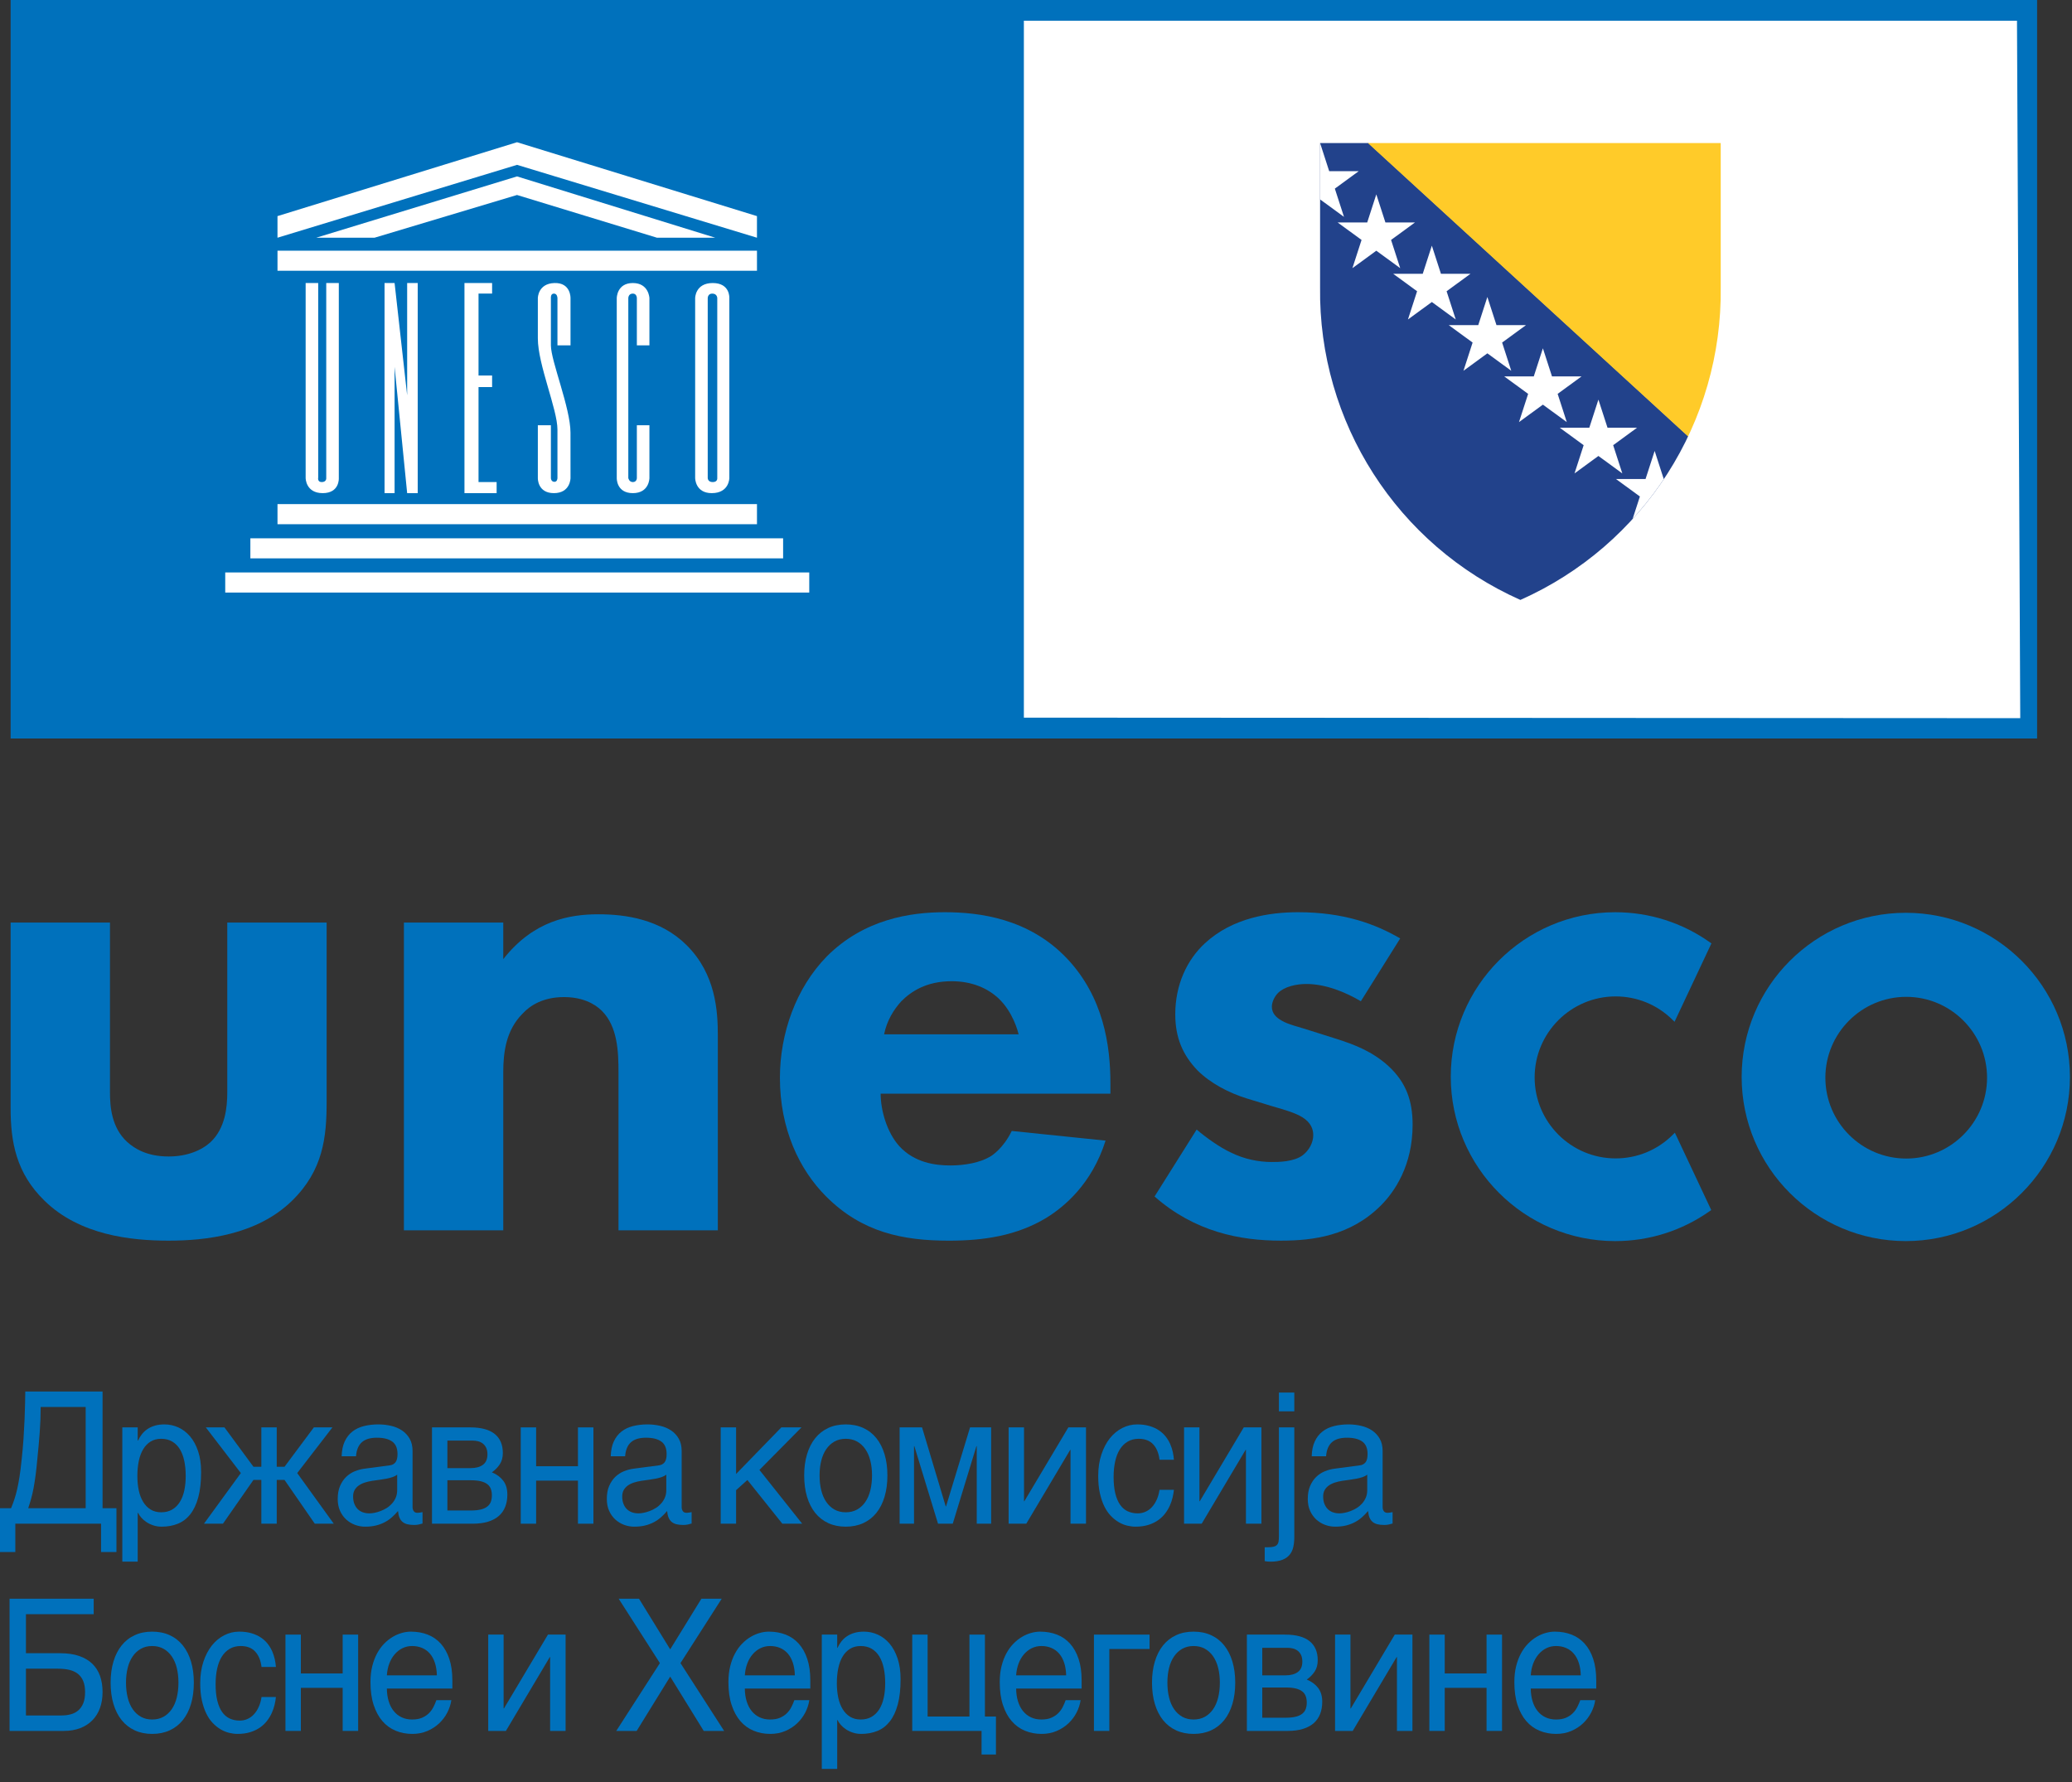 <?xml version="1.0" encoding="UTF-8" standalone="no"?><!DOCTYPE svg PUBLIC "-//W3C//DTD SVG 1.1//EN" "http://www.w3.org/Graphics/SVG/1.1/DTD/svg11.dtd"><svg width="150px" height="129px" version="1.1" xmlns="http://www.w3.org/2000/svg" xmlns:xlink="http://www.w3.org/1999/xlink" xml:space="preserve" xmlns:serif="http://www.serif.com/" style="fill-rule:evenodd;clip-rule:evenodd;stroke-linejoin:round;stroke-miterlimit:2;"><rect width="100%" height="100%" fill="#333333" stroke="none"/><g transform="matrix(1,0,0,1,-48.693,-58.235)"><g transform="matrix(4.167,0,0,4.167,0,0)"><g transform="matrix(0.2,0,0,0.2,9.347,11.178)"><g><g transform="matrix(1,0,0,1,177.277,100.442)"><path d="M0,14.178C-3.873,14.178 -7.023,11.027 -7.023,7.155C-7.023,3.283 -3.873,0.132 0,0.132C3.871,0.132 7.022,3.283 7.022,7.155C7.022,11.027 3.871,14.178 0,14.178M-0.037,-7.169C-7.9,-7.169 -14.295,-0.773 -14.295,7.089C-14.295,14.952 -7.9,21.347 -0.037,21.347C7.825,21.347 14.221,14.952 14.221,7.089C14.221,-0.773 7.825,-7.169 -0.037,-7.169" style="fill:rgb(0,113,188);fill-rule:nonzero;"/></g><g transform="matrix(1,0,0,1,21.245,121.752)"><path d="M0,-27.63L0,-12.886C0,-11.687 0.119,-9.829 1.499,-8.57C2.097,-8.032 3.176,-7.311 5.095,-7.311C6.712,-7.311 7.971,-7.851 8.75,-8.57C10.01,-9.768 10.189,-11.567 10.189,-12.886L10.189,-27.63L18.82,-27.63L18.82,-12.047C18.82,-8.99 18.519,-6.113 15.823,-3.476C12.766,-0.48 8.271,0 5.095,0C1.798,0 -2.637,-0.48 -5.694,-3.476C-8.151,-5.873 -8.631,-8.57 -8.631,-11.507L-8.631,-27.63L0,-27.63Z" style="fill:rgb(0,113,188);fill-rule:nonzero;"/></g><g transform="matrix(1,0,0,1,46.777,120.134)"><path d="M0,-26.012L8.631,-26.012L8.631,-22.835C11.268,-26.192 14.384,-26.731 16.902,-26.731C19.24,-26.731 22.296,-26.311 24.574,-24.034C27.091,-21.517 27.27,-18.34 27.27,-16.183L27.27,0.719L18.64,0.719L18.64,-13.007C18.64,-14.744 18.58,-16.961 17.201,-18.34C16.543,-18.998 15.462,-19.539 13.906,-19.539C12.106,-19.539 10.968,-18.82 10.308,-18.1C8.87,-16.662 8.631,-14.744 8.631,-13.007L8.631,0.719L0,0.719L0,-26.012Z" style="fill:rgb(0,113,188);fill-rule:nonzero;"/></g><g transform="matrix(1,0,0,1,157,102.46)"><path d="M0,10.094C-1.327,11.418 -3.092,12.147 -4.966,12.147C-8.846,12.147 -12.001,8.991 -12.001,5.112C-12.001,1.234 -8.846,-1.923 -4.966,-1.923C-3.106,-1.923 -1.353,-1.203 -0.028,0.104L0.152,0.282L3.356,-6.529L3.234,-6.616C0.813,-8.33 -2.035,-9.236 -5.003,-9.236C-12.879,-9.236 -19.286,-2.829 -19.286,5.046C-19.286,12.922 -12.879,19.33 -5.003,19.33C-2.042,19.33 0.801,18.427 3.219,16.719L3.34,16.632L0.18,9.914L0,10.094Z" style="fill:rgb(0,113,188);fill-rule:nonzero;"/></g><g transform="matrix(1,0,0,1,100.177,111.144)"><path d="M0,-7.312C-0.06,-7.552 -0.479,-9.23 -1.738,-10.429C-2.697,-11.327 -4.075,-11.927 -5.814,-11.927C-8.031,-11.927 -9.35,-11.028 -10.189,-10.189C-10.848,-9.47 -11.447,-8.51 -11.688,-7.312L0,-7.312ZM7.972,-2.158L-11.987,-2.158C-11.987,-0.719 -11.447,1.198 -10.369,2.398C-9.05,3.836 -7.252,4.076 -5.934,4.076C-4.675,4.076 -3.356,3.836 -2.457,3.297C-2.338,3.236 -1.319,2.578 -0.6,1.079L7.552,1.919C6.353,5.694 3.956,7.671 2.398,8.631C-0.18,10.189 -3.057,10.609 -6.053,10.609C-10.069,10.609 -13.605,9.889 -16.721,6.772C-19.059,4.435 -20.737,0.899 -20.737,-3.536C-20.737,-7.372 -19.359,-11.327 -16.662,-14.084C-13.425,-17.321 -9.409,-17.921 -6.413,-17.921C-3.416,-17.921 0.899,-17.381 4.196,-13.905C7.372,-10.548 7.972,-6.353 7.972,-3.057L7.972,-2.158Z" style="fill:rgb(0,113,188);fill-rule:nonzero;"/></g><g transform="matrix(1,0,0,1,129.904,114.019)"><path d="M0,-13.064C-1.318,-13.844 -3.057,-14.563 -4.734,-14.563C-5.633,-14.563 -6.652,-14.323 -7.193,-13.784C-7.492,-13.484 -7.731,-13.005 -7.731,-12.585C-7.731,-11.985 -7.312,-11.627 -6.892,-11.387C-6.293,-11.027 -5.393,-10.847 -4.314,-10.488L-2.037,-9.768C-0.54,-9.289 1.02,-8.689 2.398,-7.431C3.957,-5.991 4.495,-4.374 4.495,-2.336C4.495,1.2 2.937,3.477 1.739,4.677C-0.899,7.314 -4.136,7.732 -6.952,7.732C-10.549,7.732 -14.444,6.954 -17.921,3.897L-14.264,-1.917C-13.426,-1.198 -12.226,-0.358 -11.327,0.061C-10.129,0.661 -8.87,0.901 -7.731,0.901C-7.193,0.901 -5.813,0.901 -5.035,0.301C-4.494,-0.119 -4.136,-0.778 -4.136,-1.437C-4.136,-1.917 -4.314,-2.516 -5.094,-2.995C-5.694,-3.355 -6.472,-3.594 -7.731,-3.954L-9.888,-4.613C-11.448,-5.093 -13.065,-5.932 -14.204,-7.07C-15.463,-8.39 -16.122,-9.888 -16.122,-11.926C-16.122,-14.503 -15.103,-16.66 -13.545,-18.1C-11.148,-20.317 -7.911,-20.796 -5.453,-20.796C-1.498,-20.796 1.259,-19.777 3.416,-18.519L0,-13.064Z" style="fill:rgb(0,113,188);fill-rule:nonzero;"/></g><g transform="matrix(-1,0,0,1,201.301,-86.524)"><rect x="13.412" y="101.388" width="174.477" height="62.294" style="fill:white;"/></g><g transform="matrix(1,0,0,1,73.998,39.838)"><path d="M0,15.674L0,0.044C0,0.044 0,-0.349 -0.437,-0.349C-0.829,-0.349 -0.829,0.044 -0.829,0.044L-0.829,15.674C-0.829,15.674 -0.829,16.023 -0.394,16.023C0.044,16.023 0,15.674 0,15.674" style="fill:rgb(0,113,188);fill-rule:nonzero;"/></g><g transform="matrix(1,0,0,1,187.182,15.742)"><path d="M0,60.626L-86.551,60.58L-86.551,0.043L-0.283,0.043L0,60.626ZM-105.194,49.716L-155.925,49.716L-155.925,47.969L-105.194,47.969L-105.194,49.716ZM-153.742,45L-107.464,45L-107.464,46.746L-153.742,46.746L-153.742,45ZM-151.386,17.016L-130.578,10.598L-109.736,17.016L-109.736,18.893L-130.578,12.563L-151.386,18.893L-151.386,17.016ZM-148.023,18.893L-130.578,13.567L-113.358,18.893L-118.422,18.893L-130.578,15.181L-142.958,18.893L-148.023,18.893ZM-151.385,20.018L-109.735,20.018L-109.735,21.764L-151.385,21.764L-151.385,20.018ZM-115.105,39.769L-115.105,24.139C-115.105,24.139 -115.105,22.829 -113.578,22.829C-112.05,22.829 -112.136,24.139 -112.136,24.139L-112.136,39.769C-112.136,39.769 -112.136,41.079 -113.665,41.079C-115.105,41.079 -115.105,39.769 -115.105,39.769M-120.518,23.746C-120.912,23.746 -120.912,24.139 -120.912,24.139L-120.912,39.769C-120.912,39.769 -120.846,40.118 -120.518,40.118C-120.169,40.118 -120.169,39.769 -120.169,39.769L-120.169,35.184L-119.078,35.184L-119.078,39.769C-119.078,39.769 -119.078,41.079 -120.518,41.079C-121.96,41.079 -121.915,39.769 -121.915,39.769L-121.915,24.139C-121.915,24.139 -121.915,22.829 -120.518,22.829C-119.122,22.829 -119.078,24.139 -119.078,24.139L-119.078,28.243L-120.169,28.243L-120.169,24.139C-120.169,24.139 -120.169,23.746 -120.518,23.746M-127.351,40.096C-127.067,40.118 -127.067,39.769 -127.067,39.769L-127.067,35.556C-127.067,33.787 -128.77,29.924 -128.77,27.632L-128.77,24.139C-128.77,24.139 -128.77,22.873 -127.329,22.829C-125.889,22.785 -125.932,24.139 -125.932,24.139L-125.932,28.243L-127.067,28.243L-127.067,24.139C-127.067,24.139 -127.067,23.746 -127.374,23.746C-127.679,23.746 -127.636,24.139 -127.636,24.139L-127.636,28.245C-127.636,29.597 -125.937,33.678 -125.934,35.82C-125.932,36.713 -125.932,39.769 -125.932,39.769C-125.932,39.769 -125.932,41.079 -127.374,41.079C-128.814,41.079 -128.77,39.769 -128.77,39.769L-128.77,35.184L-127.636,35.184L-127.636,39.769C-127.636,39.769 -127.636,40.074 -127.351,40.096M-132.743,30.863L-132.743,31.867L-133.922,31.867L-133.922,40.118L-132.35,40.118L-132.35,41.079L-135.144,41.079L-135.144,22.829L-132.743,22.829L-132.743,23.746L-133.922,23.746L-133.922,30.863L-132.743,30.863ZM-142.086,41.079L-142.086,22.829L-141.214,22.829L-140.122,32.583L-140.122,22.829L-139.205,22.829L-139.205,41.079L-140.122,41.079L-141.214,30.107L-141.214,41.079L-142.086,41.079ZM-109.735,43.777L-151.385,43.777L-151.385,42.031L-109.735,42.031L-109.735,43.777ZM-147.543,40.118C-147.151,40.118 -147.151,39.812 -147.151,39.812L-147.151,22.829L-146.059,22.829L-146.059,39.769C-146.059,39.769 -145.972,41.079 -147.457,41.079C-148.94,41.079 -148.94,39.769 -148.94,39.769L-148.94,22.829L-147.849,22.829L-147.849,39.726C-147.849,39.726 -147.937,40.118 -147.543,40.118M-174.567,62.392L1.464,62.392L1.464,-1.766L-174.567,-1.766L-174.567,62.392Z" style="fill:rgb(0,113,188);fill-rule:nonzero;"/></g><g><clipPath id="_clip1"><path d="M126.362,26.412L126.362,38.928C126.206,50.65 133.051,61.335 143.762,66.097C154.474,61.335 161.319,50.65 161.163,38.928L161.163,26.412L126.362,26.412Z" clip-rule="nonzero"/></clipPath><g clip-path="url(#_clip1)"><g transform="matrix(1,0,0,1,126.362,66.097)"><path d="M0,-43.531L0,0L47.5,0" style="fill:rgb(34,66,139);fill-rule:nonzero;"/></g><g transform="matrix(1,0,0,1,130.514,54.497)"><path d="M0,-28.085L30.649,-28.085L30.649,0" style="fill:rgb(255,203,41);fill-rule:nonzero;"/></g><g transform="matrix(1,0,0,1,123.004,30.381)"><path d="M0,-1.527L6.716,-1.527L1.282,2.442L3.358,-3.969L5.434,2.442" style="fill:white;fill-rule:nonzero;"/></g><g transform="matrix(1,0,0,1,127.888,34.838)"><path d="M0,-1.527L6.716,-1.527L1.282,2.442L3.358,-3.969L5.434,2.442" style="fill:white;fill-rule:nonzero;"/></g><g transform="matrix(1,0,0,1,132.712,39.294)"><path d="M0,-1.526L6.716,-1.526L1.282,2.442L3.358,-3.968L5.434,2.442" style="fill:white;fill-rule:nonzero;"/></g><g transform="matrix(1,0,0,1,137.535,43.752)"><path d="M0,-1.527L6.716,-1.527L1.282,2.442L3.358,-3.969L5.434,2.442" style="fill:white;fill-rule:nonzero;"/></g><g transform="matrix(1,0,0,1,142.358,48.209)"><path d="M0,-1.527L6.716,-1.527L1.282,2.442L3.358,-3.969L5.434,2.442" style="fill:white;fill-rule:nonzero;"/></g><g transform="matrix(1,0,0,1,147.181,52.666)"><path d="M0,-1.527L6.716,-1.527L1.282,2.442L3.358,-3.969L5.434,2.442" style="fill:white;fill-rule:nonzero;"/></g><g transform="matrix(1,0,0,1,152.066,57.123)"><path d="M0,-1.527L6.716,-1.527L1.282,2.442L3.358,-3.969L5.434,2.442" style="fill:white;fill-rule:nonzero;"/></g></g></g><g><path d="M11.686,148.799L11.686,144.994L12.653,144.994C12.754,144.744 12.849,144.49 12.936,144.233C13.023,143.975 13.104,143.683 13.179,143.358C13.254,143.032 13.325,142.658 13.39,142.236C13.456,141.815 13.517,141.315 13.575,140.736C13.643,140.127 13.696,139.527 13.735,138.936C13.774,138.345 13.804,137.791 13.826,137.276C13.848,136.76 13.862,136.294 13.87,135.877C13.877,135.46 13.883,135.119 13.888,134.854L20.601,134.854L20.601,144.994L21.807,144.994L21.807,148.799L20.47,148.799L20.47,146.338L13.023,146.338L13.023,148.799L11.686,148.799ZM15.225,136.197C15.225,136.942 15.197,137.684 15.141,138.424C15.085,139.164 15.019,139.908 14.941,140.658C14.888,141.252 14.834,141.756 14.778,142.17C14.722,142.584 14.664,142.951 14.603,143.272C14.543,143.592 14.475,143.886 14.4,144.154C14.325,144.423 14.239,144.703 14.142,144.994L19.134,144.994L19.134,136.197L15.225,136.197Z" style="fill:rgb(0,113,188);fill-rule:nonzero;"/><path d="M22.317,137.971L23.654,137.971L23.654,139.119L23.683,139.119C23.77,138.927 23.88,138.744 24.013,138.572C24.147,138.401 24.306,138.251 24.493,138.123C24.679,137.996 24.895,137.895 25.14,137.822C25.384,137.749 25.664,137.713 25.979,137.713C26.395,137.713 26.795,137.799 27.178,137.971C27.56,138.143 27.899,138.401 28.195,138.744C28.49,139.088 28.725,139.519 28.899,140.037C29.074,140.555 29.161,141.158 29.161,141.846C29.161,142.705 29.08,143.436 28.918,144.037C28.755,144.639 28.525,145.13 28.227,145.51C27.93,145.89 27.57,146.166 27.148,146.338C26.727,146.51 26.257,146.596 25.739,146.596C25.482,146.596 25.242,146.559 25.02,146.486C24.797,146.414 24.597,146.318 24.42,146.201C24.243,146.084 24.092,145.954 23.966,145.811C23.84,145.667 23.746,145.528 23.683,145.393L23.654,145.393L23.654,149.635L22.317,149.635L22.317,137.971ZM23.625,142.197C23.625,142.651 23.666,143.068 23.748,143.451C23.83,143.834 23.958,144.166 24.13,144.447C24.302,144.729 24.517,144.949 24.776,145.108C25.035,145.266 25.342,145.346 25.695,145.346C26.063,145.346 26.382,145.266 26.651,145.108C26.92,144.949 27.141,144.729 27.316,144.447C27.49,144.166 27.618,143.834 27.701,143.451C27.783,143.068 27.824,142.651 27.824,142.197C27.824,141.723 27.783,141.289 27.701,140.893C27.618,140.497 27.49,140.156 27.316,139.869C27.141,139.583 26.92,139.36 26.651,139.201C26.382,139.042 26.063,138.963 25.695,138.963C25.342,138.963 25.035,139.042 24.776,139.201C24.517,139.36 24.302,139.583 24.13,139.869C23.958,140.156 23.83,140.497 23.748,140.893C23.666,141.289 23.625,141.723 23.625,142.197Z" style="fill:rgb(0,113,188);fill-rule:nonzero;"/><path d="M35.73,141.393L36.406,141.393L38.956,137.971L40.569,137.971L37.51,141.94L40.685,146.338L39.036,146.338L36.406,142.533L35.73,142.533L35.73,146.338L34.393,146.338L34.393,142.533L33.71,142.533L31.058,146.338L29.409,146.338L32.613,141.94L29.569,137.971L31.189,137.971L33.71,141.393L34.393,141.393L34.393,137.971L35.73,137.971L35.73,141.393Z" style="fill:rgb(0,113,188);fill-rule:nonzero;"/><path d="M41.369,140.479C41.384,139.968 41.473,139.537 41.638,139.186C41.803,138.834 42.025,138.549 42.306,138.33C42.587,138.111 42.92,137.954 43.305,137.858C43.69,137.761 44.111,137.713 44.566,137.713C44.944,137.713 45.311,137.755 45.667,137.838C46.023,137.921 46.339,138.055 46.615,138.24C46.891,138.425 47.112,138.665 47.28,138.959C47.447,139.253 47.53,139.611 47.53,140.033L47.53,144.901C47.53,145.036 47.564,145.152 47.632,145.248C47.7,145.345 47.809,145.393 47.959,145.393C48.027,145.393 48.097,145.386 48.17,145.373C48.242,145.36 48.317,145.346 48.395,145.33L48.395,146.322C48.283,146.354 48.173,146.382 48.064,146.408C47.955,146.434 47.826,146.447 47.676,146.447C47.443,146.447 47.243,146.427 47.076,146.385C46.909,146.343 46.769,146.274 46.655,146.178C46.541,146.081 46.453,145.956 46.39,145.803C46.327,145.649 46.285,145.46 46.266,145.236C46.101,145.429 45.927,145.608 45.743,145.772C45.559,145.936 45.353,146.079 45.125,146.201C44.898,146.324 44.643,146.42 44.362,146.49C44.082,146.561 43.764,146.596 43.411,146.596C43.11,146.596 42.819,146.544 42.535,146.44C42.252,146.335 41.997,146.182 41.772,145.979C41.547,145.776 41.367,145.524 41.231,145.225C41.095,144.925 41.028,144.578 41.028,144.182C41.028,143.749 41.095,143.376 41.231,143.061C41.367,142.746 41.543,142.483 41.761,142.272C41.979,142.061 42.229,141.898 42.51,141.783C42.791,141.669 43.076,141.593 43.367,141.557L45.554,141.268C45.762,141.242 45.926,141.154 46.044,141.006C46.163,140.858 46.222,140.619 46.222,140.291C46.222,139.786 46.069,139.423 45.761,139.201C45.454,138.98 45.012,138.869 44.435,138.869C43.844,138.869 43.403,139.003 43.113,139.272C42.822,139.54 42.657,139.942 42.619,140.479L41.369,140.479ZM46.193,142.08C46.087,142.164 45.955,142.233 45.797,142.287C45.64,142.342 45.467,142.387 45.278,142.424C45.089,142.46 44.888,142.493 44.675,142.522C44.462,142.55 44.249,142.58 44.036,142.611C43.793,142.648 43.571,142.7 43.367,142.768C43.164,142.835 42.987,142.924 42.837,143.033C42.687,143.143 42.57,143.274 42.488,143.428C42.406,143.581 42.364,143.762 42.364,143.971C42.364,144.21 42.4,144.421 42.47,144.604C42.54,144.786 42.637,144.94 42.76,145.065C42.884,145.19 43.033,145.283 43.207,145.346C43.382,145.408 43.573,145.44 43.781,145.44C43.912,145.44 44.062,145.423 44.232,145.389C44.401,145.355 44.576,145.304 44.755,145.236C44.934,145.169 45.11,145.081 45.282,144.975C45.454,144.868 45.607,144.739 45.743,144.588C45.879,144.437 45.988,144.265 46.07,144.072C46.152,143.88 46.193,143.664 46.193,143.424L46.193,142.08Z" style="fill:rgb(0,113,188);fill-rule:nonzero;"/><path d="M49.217,137.971L52.53,137.971C53.479,137.971 54.19,138.161 54.662,138.541C55.135,138.921 55.371,139.473 55.371,140.197C55.371,140.583 55.284,140.908 55.109,141.174C54.935,141.44 54.705,141.674 54.419,141.877C54.831,142.044 55.158,142.283 55.4,142.596C55.642,142.908 55.763,143.312 55.763,143.807C55.763,144.197 55.703,144.549 55.581,144.861C55.46,145.174 55.276,145.44 55.029,145.658C54.782,145.877 54.469,146.045 54.088,146.162C53.708,146.279 53.259,146.338 52.741,146.338L49.217,146.338L49.217,137.971ZM50.554,145.19L52.588,145.19C52.942,145.19 53.236,145.16 53.471,145.1C53.706,145.04 53.893,144.953 54.034,144.838C54.174,144.723 54.274,144.585 54.332,144.424C54.39,144.262 54.419,144.08 54.419,143.877C54.419,143.674 54.39,143.49 54.332,143.326C54.274,143.162 54.174,143.024 54.034,142.912C53.893,142.8 53.706,142.714 53.471,142.654C53.236,142.595 52.942,142.565 52.588,142.565L50.554,142.565L50.554,145.19ZM50.554,141.51L52.573,141.51C53.024,141.51 53.38,141.414 53.642,141.221C53.903,141.028 54.034,140.729 54.034,140.322C54.034,140.093 53.998,139.902 53.925,139.748C53.852,139.595 53.755,139.471 53.634,139.377C53.513,139.283 53.376,139.217 53.224,139.178C53.071,139.139 52.915,139.119 52.755,139.119L50.554,139.119L50.554,141.51Z" style="fill:rgb(0,113,188);fill-rule:nonzero;"/><path d="M56.926,137.971L58.263,137.971L58.263,141.346L61.896,141.346L61.896,137.971L63.24,137.971L63.24,146.338L61.896,146.338L61.896,142.596L58.263,142.596L58.263,146.338L56.926,146.338L56.926,137.971Z" style="fill:rgb(0,113,188);fill-rule:nonzero;"/><path d="M64.745,140.479C64.76,139.968 64.849,139.537 65.014,139.186C65.179,138.834 65.401,138.549 65.682,138.33C65.963,138.111 66.296,137.954 66.681,137.858C67.067,137.761 67.487,137.713 67.942,137.713C68.32,137.713 68.687,137.755 69.043,137.838C69.399,137.921 69.715,138.055 69.991,138.24C70.267,138.425 70.489,138.665 70.656,138.959C70.823,139.253 70.906,139.611 70.906,140.033L70.906,144.901C70.906,145.036 70.94,145.152 71.008,145.248C71.076,145.345 71.185,145.393 71.335,145.393C71.403,145.393 71.473,145.386 71.546,145.373C71.618,145.36 71.694,145.346 71.771,145.33L71.771,146.322C71.66,146.354 71.549,146.382 71.44,146.408C71.331,146.434 71.202,146.447 71.052,146.447C70.819,146.447 70.619,146.427 70.452,146.385C70.285,146.343 70.145,146.274 70.031,146.178C69.917,146.081 69.829,145.956 69.766,145.803C69.703,145.649 69.662,145.46 69.642,145.236C69.477,145.429 69.303,145.608 69.119,145.772C68.935,145.936 68.729,146.079 68.501,146.201C68.274,146.324 68.02,146.42 67.739,146.49C67.458,146.561 67.14,146.596 66.787,146.596C66.486,146.596 66.195,146.544 65.911,146.44C65.628,146.335 65.374,146.182 65.148,145.979C64.923,145.776 64.743,145.524 64.607,145.225C64.471,144.925 64.404,144.578 64.404,144.182C64.404,143.749 64.471,143.376 64.607,143.061C64.743,142.746 64.92,142.483 65.137,142.272C65.355,142.061 65.605,141.898 65.886,141.783C66.167,141.669 66.453,141.593 66.743,141.557L68.93,141.268C69.138,141.242 69.302,141.154 69.421,141.006C69.539,140.858 69.599,140.619 69.599,140.291C69.599,139.786 69.445,139.423 69.137,139.201C68.83,138.98 68.388,138.869 67.811,138.869C67.22,138.869 66.78,139.003 66.489,139.272C66.198,139.54 66.034,139.942 65.995,140.479L64.745,140.479ZM69.57,142.08C69.463,142.164 69.331,142.233 69.174,142.287C69.016,142.342 68.843,142.387 68.654,142.424C68.465,142.46 68.264,142.493 68.051,142.522C67.838,142.55 67.625,142.58 67.412,142.611C67.169,142.648 66.947,142.7 66.743,142.768C66.54,142.835 66.363,142.924 66.213,143.033C66.063,143.143 65.946,143.274 65.864,143.428C65.782,143.581 65.741,143.762 65.741,143.971C65.741,144.21 65.776,144.421 65.846,144.604C65.916,144.786 66.013,144.94 66.137,145.065C66.26,145.19 66.409,145.283 66.583,145.346C66.758,145.408 66.949,145.44 67.157,145.44C67.288,145.44 67.438,145.423 67.608,145.389C67.777,145.355 67.952,145.304 68.131,145.236C68.31,145.169 68.486,145.081 68.658,144.975C68.83,144.868 68.983,144.739 69.119,144.588C69.255,144.437 69.364,144.265 69.446,144.072C69.528,143.88 69.57,143.664 69.57,143.424L69.57,142.08Z" style="fill:rgb(0,113,188);fill-rule:nonzero;"/><path d="M74.296,137.971L75.633,137.971L75.633,142.018L79.564,137.971L81.315,137.971L77.66,141.666L81.373,146.338L79.651,146.338L76.614,142.541L75.633,143.424L75.633,146.338L74.296,146.338L74.296,137.971Z" style="fill:rgb(0,113,188);fill-rule:nonzero;"/><path d="M87.441,142.143C87.441,141.679 87.392,141.253 87.295,140.865C87.198,140.477 87.053,140.143 86.859,139.861C86.666,139.58 86.427,139.36 86.144,139.201C85.86,139.042 85.532,138.963 85.159,138.963C84.786,138.963 84.459,139.042 84.178,139.201C83.897,139.36 83.66,139.58 83.466,139.861C83.273,140.143 83.127,140.477 83.03,140.865C82.933,141.253 82.885,141.679 82.885,142.143C82.885,142.611 82.933,143.042 83.03,143.436C83.127,143.829 83.273,144.166 83.466,144.447C83.66,144.729 83.897,144.949 84.178,145.108C84.459,145.266 84.786,145.346 85.159,145.346C85.532,145.346 85.86,145.266 86.144,145.108C86.427,144.949 86.666,144.729 86.859,144.447C87.053,144.166 87.198,143.829 87.295,143.436C87.392,143.042 87.441,142.611 87.441,142.143ZM88.777,142.143C88.777,142.83 88.695,143.449 88.53,143.998C88.366,144.548 88.128,145.015 87.818,145.401C87.508,145.786 87.129,146.081 86.681,146.287C86.233,146.493 85.726,146.596 85.159,146.596C84.592,146.596 84.086,146.493 83.641,146.287C83.195,146.081 82.817,145.786 82.507,145.401C82.197,145.015 81.96,144.548 81.795,143.998C81.63,143.449 81.548,142.83 81.548,142.143C81.548,141.466 81.63,140.854 81.795,140.307C81.96,139.76 82.197,139.294 82.507,138.908C82.817,138.523 83.195,138.227 83.641,138.022C84.086,137.816 84.592,137.713 85.159,137.713C85.726,137.713 86.233,137.816 86.681,138.022C87.129,138.227 87.508,138.523 87.818,138.908C88.128,139.294 88.366,139.76 88.53,140.307C88.695,140.854 88.777,141.466 88.777,142.143Z" style="fill:rgb(0,113,188);fill-rule:nonzero;"/><path d="M89.839,137.971L91.786,137.971L93.842,144.83L93.872,144.83L95.957,137.971L97.788,137.971L97.788,146.338L96.538,146.338L96.538,139.604L96.509,139.604L94.453,146.338L93.174,146.338L91.118,139.604L91.089,139.604L91.089,146.338L89.839,146.338L89.839,137.971Z" style="fill:rgb(0,113,188);fill-rule:nonzero;"/><path d="M99.307,137.971L100.644,137.971L100.644,144.385L100.673,144.385L104.495,137.971L106.028,137.971L106.028,146.338L104.684,146.338L104.684,139.924L104.655,139.924L100.84,146.338L99.307,146.338L99.307,137.971Z" style="fill:rgb(0,113,188);fill-rule:nonzero;"/><path d="M113.665,143.393C113.645,143.596 113.608,143.817 113.552,144.057C113.497,144.296 113.415,144.535 113.309,144.772C113.202,145.009 113.065,145.236 112.898,145.455C112.731,145.674 112.528,145.868 112.288,146.037C112.048,146.206 111.766,146.342 111.442,146.443C111.117,146.545 110.746,146.596 110.33,146.596C110.102,146.596 109.862,146.566 109.611,146.506C109.359,146.446 109.113,146.346 108.873,146.205C108.633,146.065 108.406,145.884 108.19,145.662C107.975,145.441 107.786,145.166 107.623,144.838C107.461,144.51 107.332,144.128 107.235,143.693C107.138,143.259 107.089,142.76 107.089,142.197C107.089,141.505 107.181,140.881 107.366,140.326C107.55,139.772 107.795,139.302 108.103,138.916C108.411,138.531 108.769,138.234 109.178,138.026C109.588,137.817 110.017,137.713 110.468,137.713C110.875,137.713 111.234,137.76 111.547,137.854C111.859,137.947 112.132,138.072 112.364,138.229C112.597,138.385 112.793,138.566 112.953,138.772C113.113,138.977 113.242,139.193 113.342,139.42C113.441,139.647 113.516,139.877 113.567,140.111C113.618,140.346 113.65,140.57 113.665,140.783L112.415,140.783C112.347,140.216 112.164,139.77 111.867,139.447C111.569,139.124 111.151,138.963 110.613,138.963C110.245,138.963 109.924,139.044 109.651,139.205C109.377,139.367 109.149,139.592 108.968,139.881C108.786,140.17 108.65,140.519 108.561,140.928C108.471,141.337 108.426,141.786 108.426,142.276C108.426,142.828 108.475,143.303 108.572,143.701C108.668,144.1 108.807,144.428 108.986,144.686C109.165,144.943 109.384,145.134 109.643,145.256C109.902,145.378 110.197,145.44 110.526,145.44C110.759,145.44 110.979,145.394 111.187,145.303C111.396,145.212 111.582,145.079 111.747,144.904C111.911,144.73 112.052,144.515 112.168,144.26C112.284,144.005 112.367,143.716 112.415,143.393L113.665,143.393Z" style="fill:rgb(0,113,188);fill-rule:nonzero;"/><path d="M114.545,137.971L115.882,137.971L115.882,144.385L115.911,144.385L119.732,137.971L121.266,137.971L121.266,146.338L119.921,146.338L119.921,139.924L119.892,139.924L116.078,146.338L114.545,146.338L114.545,137.971Z" style="fill:rgb(0,113,188);fill-rule:nonzero;"/><path d="M121.55,148.385L121.804,148.385C122.022,148.385 122.196,148.368 122.327,148.334C122.458,148.3 122.557,148.246 122.625,148.17C122.693,148.095 122.736,147.996 122.756,147.873C122.775,147.751 122.785,147.601 122.785,147.424L122.785,137.971L124.122,137.971L124.122,147.51C124.122,147.817 124.093,148.101 124.035,148.361C123.976,148.622 123.871,148.846 123.719,149.033C123.566,149.221 123.354,149.368 123.083,149.475C122.812,149.581 122.465,149.635 122.044,149.635C121.879,149.635 121.714,149.619 121.55,149.588L121.55,148.385ZM122.785,134.947L124.122,134.947L124.122,136.58L122.785,136.58L122.785,134.947Z" style="fill:rgb(0,113,188);fill-rule:nonzero;"/><path d="M125.634,140.479C125.648,139.968 125.738,139.537 125.903,139.186C126.067,138.834 126.29,138.549 126.571,138.33C126.852,138.111 127.185,137.954 127.57,137.858C127.955,137.761 128.375,137.713 128.831,137.713C129.209,137.713 129.576,137.755 129.932,137.838C130.288,137.921 130.604,138.055 130.88,138.24C131.156,138.425 131.377,138.665 131.545,138.959C131.712,139.253 131.795,139.611 131.795,140.033L131.795,144.901C131.795,145.036 131.829,145.152 131.897,145.248C131.965,145.345 132.074,145.393 132.224,145.393C132.292,145.393 132.362,145.386 132.435,145.373C132.507,145.36 132.582,145.346 132.66,145.33L132.66,146.322C132.548,146.354 132.438,146.382 132.329,146.408C132.22,146.434 132.091,146.447 131.94,146.447C131.708,146.447 131.508,146.427 131.341,146.385C131.174,146.343 131.033,146.274 130.92,146.178C130.806,146.081 130.717,145.956 130.654,145.803C130.591,145.649 130.55,145.46 130.531,145.236C130.366,145.429 130.192,145.608 130.008,145.772C129.824,145.936 129.618,146.079 129.39,146.201C129.163,146.324 128.908,146.42 128.627,146.49C128.346,146.561 128.029,146.596 127.676,146.596C127.375,146.596 127.083,146.544 126.8,146.44C126.517,146.335 126.262,146.182 126.037,145.979C125.812,145.776 125.631,145.524 125.496,145.225C125.36,144.925 125.292,144.578 125.292,144.182C125.292,143.749 125.36,143.376 125.496,143.061C125.631,142.746 125.808,142.483 126.026,142.272C126.244,142.061 126.494,141.898 126.775,141.783C127.056,141.669 127.341,141.593 127.632,141.557L129.819,141.268C130.027,141.242 130.191,141.154 130.309,141.006C130.428,140.858 130.487,140.619 130.487,140.291C130.487,139.786 130.334,139.423 130.026,139.201C129.718,138.98 129.276,138.869 128.7,138.869C128.109,138.869 127.668,139.003 127.378,139.272C127.087,139.54 126.922,139.942 126.884,140.479L125.634,140.479ZM130.458,142.08C130.352,142.164 130.22,142.233 130.062,142.287C129.905,142.342 129.732,142.387 129.543,142.424C129.354,142.46 129.153,142.493 128.94,142.522C128.727,142.55 128.514,142.58 128.3,142.611C128.058,142.648 127.835,142.7 127.632,142.768C127.429,142.835 127.252,142.924 127.102,143.033C126.951,143.143 126.835,143.274 126.753,143.428C126.67,143.581 126.629,143.762 126.629,143.971C126.629,144.21 126.664,144.421 126.735,144.604C126.805,144.786 126.902,144.94 127.025,145.065C127.149,145.19 127.298,145.283 127.472,145.346C127.646,145.408 127.838,145.44 128.046,145.44C128.177,145.44 128.327,145.423 128.497,145.389C128.666,145.355 128.84,145.304 129.02,145.236C129.199,145.169 129.375,145.081 129.546,144.975C129.718,144.868 129.872,144.739 130.008,144.588C130.143,144.437 130.252,144.265 130.335,144.072C130.417,143.88 130.458,143.664 130.458,143.424L130.458,142.08Z" style="fill:rgb(0,113,188);fill-rule:nonzero;"/><path d="M12.522,152.854L19.831,152.854L19.831,154.197L13.946,154.197L13.946,157.588L16.925,157.588C17.55,157.588 18.092,157.666 18.552,157.822C19.013,157.979 19.395,158.203 19.7,158.494C20.005,158.786 20.232,159.14 20.38,159.557C20.527,159.973 20.601,160.442 20.601,160.963C20.601,161.473 20.526,161.936 20.376,162.35C20.226,162.764 20.007,163.118 19.718,163.412C19.43,163.706 19.077,163.934 18.658,164.096C18.239,164.257 17.76,164.338 17.223,164.338L12.522,164.338L12.522,152.854ZM13.946,162.994L17.034,162.994C17.324,162.994 17.594,162.96 17.844,162.893C18.093,162.825 18.31,162.712 18.494,162.553C18.678,162.394 18.822,162.186 18.927,161.928C19.031,161.67 19.083,161.348 19.083,160.963C19.083,160.583 19.028,160.262 18.919,160.002C18.81,159.742 18.654,159.532 18.451,159.373C18.247,159.214 18,159.101 17.71,159.033C17.419,158.966 17.09,158.932 16.721,158.932L13.946,158.932L13.946,162.994Z" style="fill:rgb(0,113,188);fill-rule:nonzero;"/><path d="M27.193,160.143C27.193,159.679 27.144,159.253 27.048,158.865C26.951,158.477 26.805,158.143 26.612,157.861C26.418,157.58 26.179,157.36 25.896,157.201C25.613,157.042 25.284,156.963 24.912,156.963C24.539,156.963 24.212,157.042 23.931,157.201C23.65,157.36 23.412,157.58 23.219,157.861C23.025,158.143 22.88,158.477 22.783,158.865C22.686,159.253 22.637,159.679 22.637,160.143C22.637,160.611 22.686,161.042 22.783,161.436C22.88,161.829 23.025,162.166 23.219,162.447C23.412,162.729 23.65,162.949 23.931,163.108C24.212,163.266 24.539,163.346 24.912,163.346C25.284,163.346 25.613,163.266 25.896,163.108C26.179,162.949 26.418,162.729 26.612,162.447C26.805,162.166 26.951,161.829 27.048,161.436C27.144,161.042 27.193,160.611 27.193,160.143ZM28.53,160.143C28.53,160.83 28.447,161.449 28.283,161.998C28.118,162.548 27.881,163.015 27.571,163.401C27.261,163.786 26.882,164.081 26.434,164.287C25.986,164.493 25.478,164.596 24.912,164.596C24.345,164.596 23.839,164.493 23.393,164.287C22.947,164.081 22.57,163.786 22.26,163.401C21.95,163.015 21.712,162.548 21.548,161.998C21.383,161.449 21.301,160.83 21.301,160.143C21.301,159.466 21.383,158.854 21.548,158.307C21.712,157.76 21.95,157.294 22.26,156.908C22.57,156.523 22.947,156.227 23.393,156.022C23.839,155.816 24.345,155.713 24.912,155.713C25.478,155.713 25.986,155.816 26.434,156.022C26.882,156.227 27.261,156.523 27.571,156.908C27.881,157.294 28.118,157.76 28.283,158.307C28.447,158.854 28.53,159.466 28.53,160.143Z" style="fill:rgb(0,113,188);fill-rule:nonzero;"/><path d="M35.659,161.393C35.64,161.596 35.602,161.817 35.547,162.057C35.491,162.296 35.41,162.535 35.303,162.772C35.197,163.009 35.06,163.236 34.893,163.455C34.726,163.674 34.522,163.868 34.282,164.037C34.043,164.206 33.76,164.342 33.436,164.443C33.111,164.545 32.741,164.596 32.324,164.596C32.097,164.596 31.857,164.566 31.605,164.506C31.353,164.446 31.107,164.346 30.867,164.205C30.628,164.065 30.4,163.884 30.185,163.662C29.969,163.441 29.78,163.166 29.618,162.838C29.456,162.51 29.326,162.128 29.229,161.693C29.132,161.259 29.084,160.76 29.084,160.197C29.084,159.505 29.176,158.881 29.36,158.326C29.544,157.772 29.79,157.302 30.097,156.916C30.405,156.531 30.763,156.234 31.173,156.026C31.582,155.817 32.012,155.713 32.462,155.713C32.869,155.713 33.229,155.76 33.541,155.854C33.854,155.947 34.126,156.072 34.359,156.229C34.591,156.385 34.787,156.566 34.947,156.772C35.107,156.977 35.237,157.193 35.336,157.42C35.435,157.647 35.51,157.877 35.561,158.111C35.612,158.346 35.645,158.57 35.659,158.783L34.409,158.783C34.342,158.216 34.159,157.77 33.861,157.447C33.563,157.124 33.145,156.963 32.608,156.963C32.239,156.963 31.919,157.044 31.645,157.205C31.371,157.367 31.144,157.592 30.962,157.881C30.78,158.17 30.645,158.519 30.555,158.928C30.465,159.337 30.421,159.786 30.421,160.276C30.421,160.828 30.469,161.303 30.566,161.701C30.663,162.1 30.801,162.428 30.98,162.686C31.159,162.943 31.378,163.134 31.638,163.256C31.897,163.378 32.191,163.44 32.52,163.44C32.753,163.44 32.973,163.394 33.182,163.303C33.39,163.212 33.576,163.079 33.741,162.904C33.906,162.73 34.046,162.515 34.162,162.26C34.279,162.005 34.361,161.716 34.409,161.393L35.659,161.393Z" style="fill:rgb(0,113,188);fill-rule:nonzero;"/><path d="M36.489,155.971L37.826,155.971L37.826,159.346L41.459,159.346L41.459,155.971L42.803,155.971L42.803,164.338L41.459,164.338L41.459,160.596L37.826,160.596L37.826,164.338L36.489,164.338L36.489,155.971Z" style="fill:rgb(0,113,188);fill-rule:nonzero;"/><path d="M50.899,161.666C50.845,162.031 50.729,162.387 50.55,162.736C50.371,163.085 50.136,163.398 49.845,163.674C49.555,163.95 49.212,164.173 48.817,164.342C48.422,164.511 47.985,164.596 47.506,164.596C46.983,164.596 46.499,164.503 46.056,164.318C45.613,164.134 45.23,163.855 44.908,163.483C44.586,163.11 44.333,162.643 44.149,162.08C43.965,161.518 43.873,160.856 43.873,160.096C43.873,159.585 43.925,159.123 44.029,158.709C44.133,158.295 44.274,157.925 44.45,157.6C44.627,157.274 44.832,156.993 45.064,156.756C45.297,156.519 45.543,156.324 45.802,156.17C46.061,156.016 46.326,155.902 46.597,155.826C46.869,155.751 47.13,155.713 47.382,155.713C47.915,155.713 48.402,155.799 48.843,155.971C49.283,156.143 49.662,156.404 49.98,156.756C50.297,157.108 50.544,157.548 50.721,158.076C50.897,158.605 50.986,159.226 50.986,159.94L50.986,160.658L45.297,160.658C45.302,161.065 45.355,161.433 45.457,161.764C45.558,162.095 45.704,162.377 45.893,162.611C46.082,162.846 46.31,163.027 46.579,163.154C46.848,163.282 47.152,163.346 47.491,163.346C47.835,163.346 48.126,163.294 48.363,163.19C48.6,163.085 48.799,162.953 48.959,162.791C49.119,162.63 49.248,162.45 49.347,162.252C49.447,162.054 49.53,161.859 49.598,161.666L50.899,161.666ZM49.642,159.51C49.632,159.104 49.575,158.742 49.471,158.424C49.367,158.106 49.222,157.839 49.035,157.623C48.849,157.407 48.625,157.243 48.363,157.131C48.101,157.019 47.811,156.963 47.491,156.963C47.186,156.963 46.905,157.027 46.648,157.154C46.392,157.282 46.166,157.459 45.973,157.686C45.779,157.912 45.624,158.18 45.508,158.49C45.391,158.8 45.321,159.14 45.297,159.51L49.642,159.51Z" style="fill:rgb(0,113,188);fill-rule:nonzero;"/><path d="M54.103,155.971L55.439,155.971L55.439,162.385L55.468,162.385L59.29,155.971L60.823,155.971L60.823,164.338L59.479,164.338L59.479,157.924L59.45,157.924L55.636,164.338L54.103,164.338L54.103,155.971Z" style="fill:rgb(0,113,188);fill-rule:nonzero;"/><path d="M65.222,164.338L69.015,158.447L65.433,152.854L67.199,152.854L69.909,157.252L72.619,152.854L74.384,152.854L70.802,158.447L74.595,164.338L72.822,164.338L69.909,159.619L66.995,164.338L65.222,164.338Z" style="fill:rgb(0,113,188);fill-rule:nonzero;"/><path d="M81.993,161.666C81.94,162.031 81.824,162.387 81.645,162.736C81.465,163.085 81.23,163.398 80.94,163.674C80.649,163.95 80.306,164.173 79.912,164.342C79.517,164.511 79.08,164.596 78.6,164.596C78.077,164.596 77.594,164.503 77.151,164.318C76.708,164.134 76.325,163.855 76.003,163.483C75.681,163.11 75.428,162.643 75.244,162.08C75.059,161.518 74.967,160.856 74.967,160.096C74.967,159.585 75.02,159.123 75.124,158.709C75.228,158.295 75.368,157.925 75.545,157.6C75.722,157.274 75.926,156.993 76.159,156.756C76.391,156.519 76.637,156.324 76.896,156.17C77.156,156.016 77.421,155.902 77.692,155.826C77.963,155.751 78.225,155.713 78.477,155.713C79.01,155.713 79.496,155.799 79.937,155.971C80.378,156.143 80.757,156.404 81.074,156.756C81.391,157.108 81.638,157.548 81.815,158.076C81.992,158.605 82.08,159.226 82.08,159.94L82.08,160.658L76.391,160.658C76.396,161.065 76.45,161.433 76.551,161.764C76.653,162.095 76.798,162.377 76.987,162.611C77.176,162.846 77.405,163.027 77.674,163.154C77.943,163.282 78.247,163.346 78.586,163.346C78.93,163.346 79.22,163.294 79.458,163.19C79.695,163.085 79.894,162.953 80.053,162.791C80.213,162.63 80.343,162.45 80.442,162.252C80.541,162.054 80.625,161.859 80.693,161.666L81.993,161.666ZM80.736,159.51C80.727,159.104 80.67,158.742 80.566,158.424C80.461,158.106 80.316,157.839 80.13,157.623C79.943,157.407 79.719,157.243 79.458,157.131C79.196,157.019 78.905,156.963 78.586,156.963C78.281,156.963 78,157.027 77.743,157.154C77.486,157.282 77.261,157.459 77.067,157.686C76.873,157.912 76.718,158.18 76.602,158.49C76.486,158.8 76.416,159.14 76.391,159.51L80.736,159.51Z" style="fill:rgb(0,113,188);fill-rule:nonzero;"/><path d="M83.078,155.971L84.415,155.971L84.415,157.119L84.444,157.119C84.531,156.927 84.641,156.744 84.774,156.572C84.907,156.401 85.067,156.251 85.254,156.123C85.44,155.996 85.656,155.895 85.9,155.822C86.145,155.749 86.425,155.713 86.74,155.713C87.156,155.713 87.556,155.799 87.938,155.971C88.321,156.143 88.66,156.401 88.956,156.744C89.251,157.088 89.486,157.519 89.66,158.037C89.835,158.555 89.922,159.158 89.922,159.846C89.922,160.705 89.841,161.436 89.678,162.037C89.516,162.639 89.286,163.13 88.988,163.51C88.69,163.89 88.331,164.166 87.909,164.338C87.488,164.51 87.018,164.596 86.5,164.596C86.243,164.596 86.003,164.559 85.78,164.486C85.558,164.414 85.358,164.318 85.181,164.201C85.004,164.084 84.853,163.954 84.727,163.811C84.601,163.667 84.507,163.528 84.444,163.393L84.415,163.393L84.415,167.635L83.078,167.635L83.078,155.971ZM84.385,160.197C84.385,160.651 84.427,161.068 84.509,161.451C84.591,161.834 84.718,162.166 84.89,162.447C85.062,162.729 85.278,162.949 85.537,163.108C85.796,163.266 86.103,163.346 86.456,163.346C86.824,163.346 87.143,163.266 87.412,163.108C87.68,162.949 87.902,162.729 88.076,162.447C88.251,162.166 88.379,161.834 88.461,161.451C88.544,161.068 88.585,160.651 88.585,160.197C88.585,159.723 88.544,159.289 88.461,158.893C88.379,158.497 88.251,158.156 88.076,157.869C87.902,157.583 87.68,157.36 87.412,157.201C87.143,157.042 86.824,156.963 86.456,156.963C86.103,156.963 85.796,157.042 85.537,157.201C85.278,157.36 85.062,157.583 84.89,157.869C84.718,158.156 84.591,158.497 84.509,158.893C84.427,159.289 84.385,159.723 84.385,160.197Z" style="fill:rgb(0,113,188);fill-rule:nonzero;"/><path d="M90.934,155.971L92.27,155.971L92.27,163.088L95.903,163.088L95.903,155.971L97.247,155.971L97.247,163.088L98.206,163.088L98.206,166.385L96.957,166.385L96.957,164.338L90.934,164.338L90.934,155.971Z" style="fill:rgb(0,113,188);fill-rule:nonzero;"/><path d="M105.561,161.666C105.508,162.031 105.391,162.387 105.212,162.736C105.033,163.085 104.798,163.398 104.507,163.674C104.217,163.95 103.874,164.173 103.479,164.342C103.085,164.511 102.647,164.596 102.168,164.596C101.645,164.596 101.162,164.503 100.718,164.318C100.275,164.134 99.893,163.855 99.571,163.483C99.248,163.11 98.995,162.643 98.811,162.08C98.627,161.518 98.535,160.856 98.535,160.096C98.535,159.585 98.587,159.123 98.691,158.709C98.796,158.295 98.936,157.925 99.113,157.6C99.29,157.274 99.494,156.993 99.727,156.756C99.959,156.519 100.205,156.324 100.464,156.17C100.723,156.016 100.989,155.902 101.26,155.826C101.531,155.751 101.793,155.713 102.044,155.713C102.577,155.713 103.064,155.799 103.505,155.971C103.946,156.143 104.325,156.404 104.642,156.756C104.959,157.108 105.206,157.548 105.383,158.076C105.56,158.605 105.648,159.226 105.648,159.94L105.648,160.658L99.959,160.658C99.964,161.065 100.017,161.433 100.119,161.764C100.221,162.095 100.366,162.377 100.555,162.611C100.744,162.846 100.973,163.027 101.242,163.154C101.51,163.282 101.814,163.346 102.153,163.346C102.497,163.346 102.788,163.294 103.025,163.19C103.263,163.085 103.461,162.953 103.621,162.791C103.781,162.63 103.911,162.45 104.01,162.252C104.109,162.054 104.193,161.859 104.26,161.666L105.561,161.666ZM104.304,159.51C104.294,159.104 104.237,158.742 104.133,158.424C104.029,158.106 103.884,157.839 103.697,157.623C103.511,157.407 103.287,157.243 103.025,157.131C102.764,157.019 102.473,156.963 102.153,156.963C101.848,156.963 101.567,157.027 101.311,157.154C101.054,157.282 100.829,157.459 100.635,157.686C100.441,157.912 100.286,158.18 100.17,158.49C100.054,158.8 99.983,159.14 99.959,159.51L104.304,159.51Z" style="fill:rgb(0,113,188);fill-rule:nonzero;"/><path d="M106.718,155.971L111.55,155.971L111.55,157.221L108.055,157.221L108.055,164.338L106.718,164.338L106.718,155.971Z" style="fill:rgb(0,113,188);fill-rule:nonzero;"/><path d="M117.655,160.143C117.655,159.679 117.606,159.253 117.509,158.865C117.412,158.477 117.267,158.143 117.073,157.861C116.88,157.58 116.641,157.36 116.358,157.201C116.074,157.042 115.746,156.963 115.373,156.963C115,156.963 114.673,157.042 114.392,157.201C114.111,157.36 113.874,157.58 113.68,157.861C113.486,158.143 113.341,158.477 113.244,158.865C113.147,159.253 113.099,159.679 113.099,160.143C113.099,160.611 113.147,161.042 113.244,161.436C113.341,161.829 113.486,162.166 113.68,162.447C113.874,162.729 114.111,162.949 114.392,163.108C114.673,163.266 115,163.346 115.373,163.346C115.746,163.346 116.074,163.266 116.358,163.108C116.641,162.949 116.88,162.729 117.073,162.447C117.267,162.166 117.412,161.829 117.509,161.436C117.606,161.042 117.655,160.611 117.655,160.143ZM118.991,160.143C118.991,160.83 118.909,161.449 118.744,161.998C118.58,162.548 118.342,163.015 118.032,163.401C117.722,163.786 117.343,164.081 116.895,164.287C116.447,164.493 115.94,164.596 115.373,164.596C114.806,164.596 114.3,164.493 113.855,164.287C113.409,164.081 113.031,163.786 112.721,163.401C112.411,163.015 112.174,162.548 112.009,161.998C111.844,161.449 111.762,160.83 111.762,160.143C111.762,159.466 111.844,158.854 112.009,158.307C112.174,157.76 112.411,157.294 112.721,156.908C113.031,156.523 113.409,156.227 113.855,156.022C114.3,155.816 114.806,155.713 115.373,155.713C115.94,155.713 116.447,155.816 116.895,156.022C117.343,156.227 117.722,156.523 118.032,156.908C118.342,157.294 118.58,157.76 118.744,158.307C118.909,158.854 118.991,159.466 118.991,160.143Z" style="fill:rgb(0,113,188);fill-rule:nonzero;"/><path d="M120.003,155.971L123.316,155.971C124.266,155.971 124.976,156.161 125.449,156.541C125.921,156.921 126.157,157.473 126.157,158.197C126.157,158.583 126.07,158.908 125.896,159.174C125.721,159.44 125.491,159.674 125.205,159.877C125.617,160.044 125.944,160.283 126.186,160.596C126.428,160.908 126.549,161.312 126.549,161.807C126.549,162.197 126.489,162.549 126.368,162.861C126.247,163.174 126.063,163.44 125.816,163.658C125.569,163.877 125.255,164.045 124.875,164.162C124.494,164.279 124.045,164.338 123.527,164.338L120.003,164.338L120.003,155.971ZM121.34,163.19L123.374,163.19C123.728,163.19 124.022,163.16 124.257,163.1C124.492,163.04 124.68,162.953 124.82,162.838C124.961,162.723 125.06,162.585 125.118,162.424C125.176,162.262 125.205,162.08 125.205,161.877C125.205,161.674 125.176,161.49 125.118,161.326C125.06,161.162 124.961,161.024 124.82,160.912C124.68,160.8 124.492,160.714 124.257,160.654C124.022,160.595 123.728,160.565 123.374,160.565L121.34,160.565L121.34,163.19ZM121.34,159.51L123.36,159.51C123.81,159.51 124.166,159.414 124.428,159.221C124.689,159.028 124.82,158.729 124.82,158.322C124.82,158.093 124.784,157.902 124.711,157.748C124.639,157.595 124.542,157.471 124.421,157.377C124.3,157.283 124.163,157.217 124.01,157.178C123.858,157.139 123.701,157.119 123.541,157.119L121.34,157.119L121.34,159.51Z" style="fill:rgb(0,113,188);fill-rule:nonzero;"/><path d="M127.663,155.971L129,155.971L129,162.385L129.029,162.385L132.85,155.971L134.384,155.971L134.384,164.338L133.039,164.338L133.039,157.924L133.01,157.924L129.196,164.338L127.663,164.338L127.663,155.971Z" style="fill:rgb(0,113,188);fill-rule:nonzero;"/><path d="M135.853,155.971L137.19,155.971L137.19,159.346L140.823,159.346L140.823,155.971L142.167,155.971L142.167,164.338L140.823,164.338L140.823,160.596L137.19,160.596L137.19,164.338L135.853,164.338L135.853,155.971Z" style="fill:rgb(0,113,188);fill-rule:nonzero;"/><path d="M150.262,161.666C150.209,162.031 150.093,162.387 149.914,162.736C149.734,163.085 149.5,163.398 149.209,163.674C148.918,163.95 148.576,164.173 148.181,164.342C147.786,164.511 147.349,164.596 146.869,164.596C146.346,164.596 145.863,164.503 145.42,164.318C144.977,164.134 144.594,163.855 144.272,163.483C143.95,163.11 143.697,162.643 143.513,162.08C143.329,161.518 143.237,160.856 143.237,160.096C143.237,159.585 143.289,159.123 143.393,158.709C143.497,158.295 143.637,157.925 143.814,157.6C143.991,157.274 144.196,156.993 144.428,156.756C144.661,156.519 144.906,156.324 145.166,156.17C145.425,156.016 145.69,155.902 145.961,155.826C146.232,155.751 146.494,155.713 146.746,155.713C147.279,155.713 147.766,155.799 148.206,155.971C148.647,156.143 149.026,156.404 149.343,156.756C149.661,157.108 149.908,157.548 150.084,158.076C150.261,158.605 150.35,159.226 150.35,159.94L150.35,160.658L144.661,160.658C144.666,161.065 144.719,161.433 144.821,161.764C144.922,162.095 145.068,162.377 145.256,162.611C145.445,162.846 145.674,163.027 145.943,163.154C146.212,163.282 146.516,163.346 146.855,163.346C147.199,163.346 147.489,163.294 147.727,163.19C147.964,163.085 148.163,162.953 148.323,162.791C148.482,162.63 148.612,162.45 148.711,162.252C148.811,162.054 148.894,161.859 148.962,161.666L150.262,161.666ZM149.006,159.51C148.996,159.104 148.939,158.742 148.835,158.424C148.731,158.106 148.585,157.839 148.399,157.623C148.212,157.407 147.988,157.243 147.727,157.131C147.465,157.019 147.175,156.963 146.855,156.963C146.55,156.963 146.269,157.027 146.012,157.154C145.755,157.282 145.53,157.459 145.336,157.686C145.143,157.912 144.988,158.18 144.871,158.49C144.755,158.8 144.685,159.14 144.661,159.51L149.006,159.51Z" style="fill:rgb(0,113,188);fill-rule:nonzero;"/></g></g></g></g></g></svg>